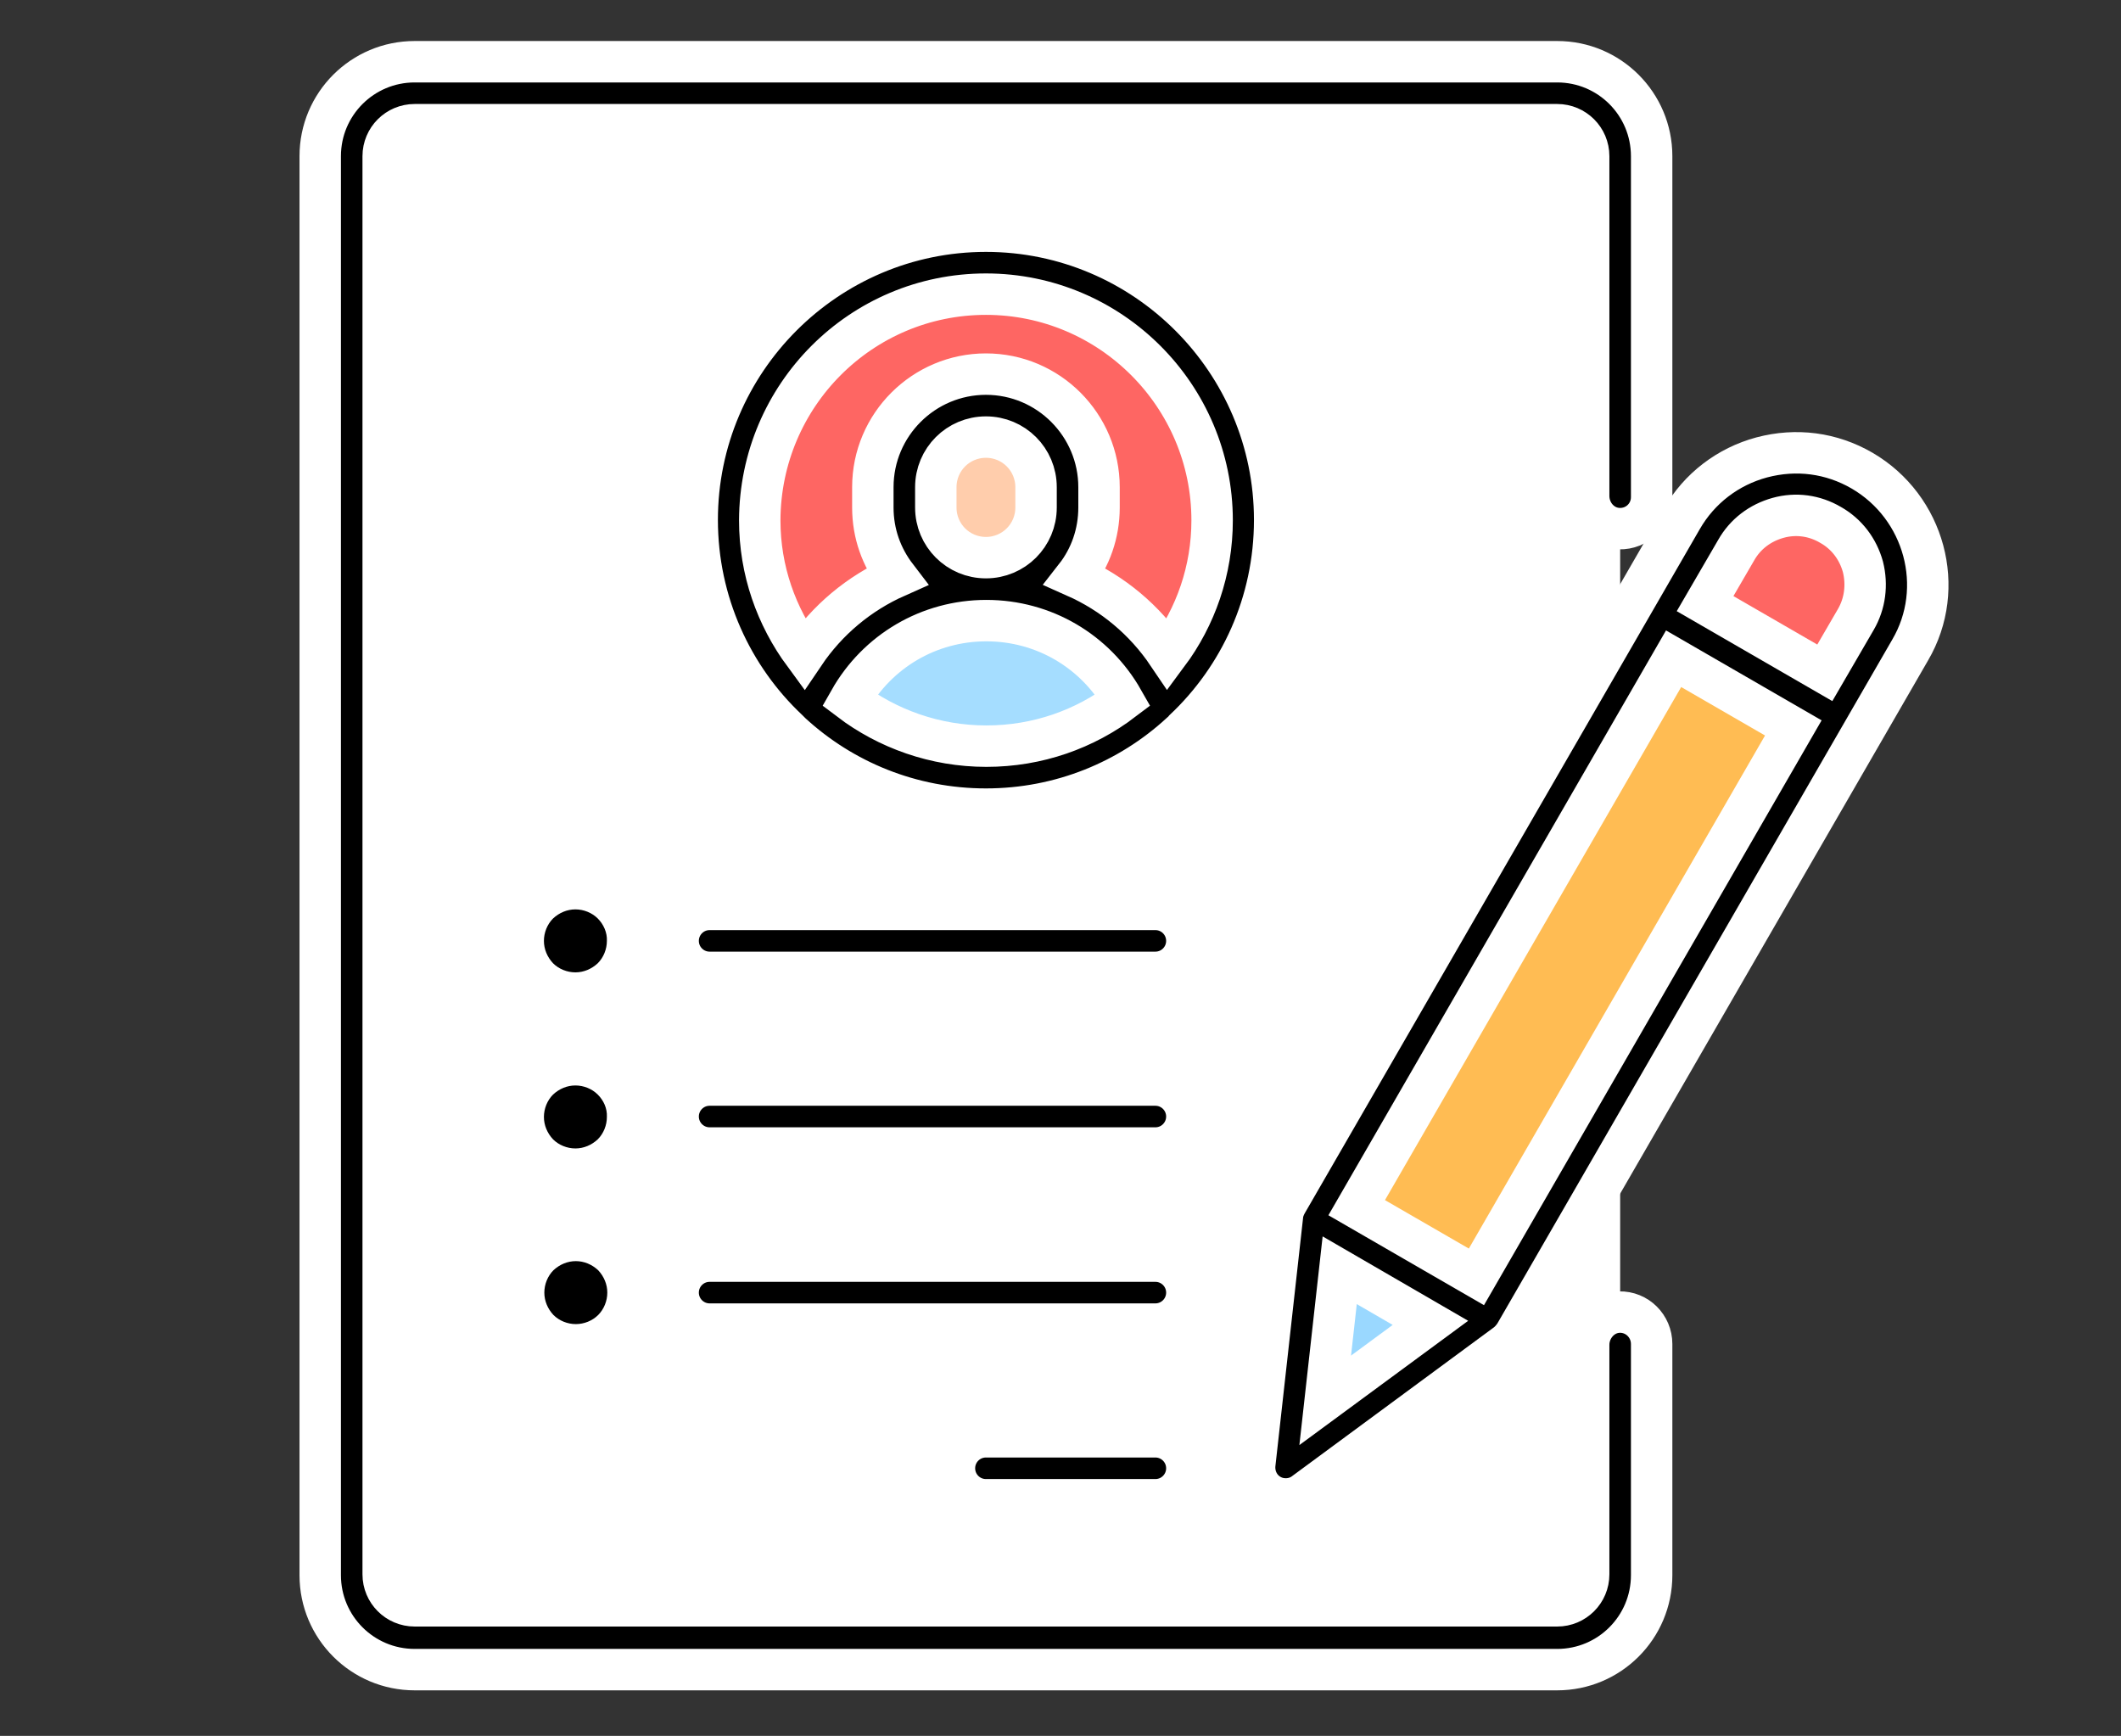 <?xml version="1.0" encoding="utf-8"?>
<!-- Generator: Adobe Illustrator 22.1.0, SVG Export Plug-In . SVG Version: 6.00 Build 0)  -->
<svg version="1.1" id="Capa_1" xmlns="http://www.w3.org/2000/svg" xmlns:xlink="http://www.w3.org/1999/xlink" x="0px" y="0px"
	 viewBox="0 0 512 419" style="enable-background:new 0 0 512 419;" xml:space="preserve">
<rect x="0" y="0" width="512" height="419" fill="#333333" stroke="none"/>
<style type="text/css">
	.st0{fill:#FFFFFF;}
	.st1{fill:#FE6663;}
	.st2{fill:#FFCDAC;}
	.st3{fill:#A5DDFF;}
	.st4{fill:#FFBC53;}
	.st5{fill:#9AD8FF;}
	.st6{stroke:#FFFFFF;stroke-width:10;stroke-miterlimit:10;}
</style>
<path class="st0" d="M375.9,395.3H100.1c-8.4,0-15.2-6.8-15.2-15.2V37.6c0-8.4,6.8-15.2,15.2-15.2h275.8c8.4,0,15.2,6.8,15.2,15.2
	v342.5C391.1,388.5,384.3,395.3,375.9,395.3z"/>
<circle class="st1" cx="238" cy="125.5" r="62.1"/>
<path class="st2" d="M257.7,117.6v4.9c0,10.9-8.8,19.7-19.7,19.7l0,0l0,0c-10.9,0-19.7-8.8-19.7-19.7v-4.9
	c0-10.9,8.8-19.7,19.7-19.7l0,0C248.9,97.9,257.7,106.7,257.7,117.6z"/>
<path class="st3" d="M238,142.2L238,142.2c-19.2,0-35.7,11.9-42.3,28.8c11.1,10.3,26,16.6,42.3,16.6s31.2-6.3,42.3-16.6
	C273.7,154.2,257.3,142.2,238,142.2z"/>
<path class="st4" d="M408.2,136.6l4.3-7.5c6.7-11.6,21.5-15.6,33.1-8.9l0,0c11.6,6.7,15.6,21.5,8.9,33.1l-95.4,165.2l-42-24.2
	l41.1-71.2L408.2,136.6z"/>
<path class="st1" d="M445.7,120.2L445.7,120.2c-11.6-6.7-26.4-2.7-33.1,8.9l-11.3,19.5l42,24.2l11.3-19.5
	C461.2,141.7,457.3,126.9,445.7,120.2z"/>
<polygon class="st5" points="359.2,318.5 310.5,354.4 317.2,294.3 "/>
<path class="st6" d="M390.9,316.7c-4.2,0.1-7.4,3.8-7.4,7.9v55.4c0,4.2-3.4,7.6-7.6,7.6H100.1c-4.2,0-7.6-3.4-7.6-7.6V37.7
	c0-4.2,3.4-7.6,7.6-7.6h275.8c4.2,0,7.6,3.4,7.6,7.6v82c0,4.2,3.2,7.8,7.4,7.9c4.3,0.1,7.8-3.3,7.8-7.6V37.7
	c0-12.6-10.2-22.8-22.8-22.8H100.1c-12.6,0-22.8,10.2-22.8,22.8v342.5c0,12.6,10.2,22.8,22.8,22.8h275.8c12.6,0,22.8-10.2,22.8-22.8
	v-55.8C398.7,320.1,395.2,316.6,390.9,316.7z"/>
<path class="st6" d="M307.7,125.5c0-38.4-31.3-69.7-69.7-69.7s-69.7,31.3-69.7,69.7c0,19.9,8.4,38,21.9,50.7
	c0.3,0.3,0.5,0.5,0.8,0.8c12.4,11.4,28.9,18.3,47,18.3s34.6-6.9,47-18.3c0.3-0.2,0.6-0.5,0.8-0.8
	C299.3,163.5,307.7,145.5,307.7,125.5z M238,71c30.1,0,54.6,24.5,54.6,54.6c0,12.1-4,23.3-10.7,32.3c-5.6-8.3-13.3-14.7-22.3-18.7
	c3.6-4.6,5.7-10.4,5.7-16.7v-4.9c0-15-12.2-27.3-27.3-27.3c-15,0-27.3,12.2-27.3,27.3v4.9c0,6.3,2.1,12,5.7,16.7
	c-9,4-16.7,10.4-22.3,18.7c-6.7-9.1-10.7-20.2-10.7-32.3C183.5,95.4,207.9,71,238,71z M225.9,122.5v-4.9c0-6.7,5.4-12.1,12.1-12.1
	c6.7,0,12.1,5.4,12.1,12.1v4.9c0,6.7-5.4,12.1-12.1,12.1C231.3,134.6,225.9,129.2,225.9,122.5z M205.1,169
	c6.7-11.8,19.1-19.2,33-19.2c13.9,0,26.3,7.4,33,19.2c-9.2,7-20.6,11.1-33,11.1C225.7,180.1,214.2,175.9,205.1,169z"/>
<path class="st6" d="M278.9,346.8H238c-4.2,0-7.6,3.4-7.6,7.6s3.4,7.6,7.6,7.6h40.9c4.2,0,7.6-3.4,7.6-7.6S283.1,346.8,278.9,346.8z
	"/>
<path class="st6" d="M278.9,304.4H171.3c-4.2,0-7.6,3.4-7.6,7.6s3.4,7.6,7.6,7.6h107.6c4.2,0,7.6-3.4,7.6-7.6
	S283.1,304.4,278.9,304.4z"/>
<path class="st6" d="M278.9,261.9H171.3c-4.2,0-7.6,3.4-7.6,7.6s3.4,7.6,7.6,7.6h107.6c4.2,0,7.6-3.4,7.6-7.6
	S283.1,261.9,278.9,261.9z"/>
<path d="M144.3,221.7c-1.4-1.4-3.4-2.2-5.4-2.2c-2,0-3.9,0.8-5.4,2.2c-1.4,1.4-2.2,3.4-2.2,5.4c0,2,0.8,3.9,2.2,5.4
	c1.4,1.4,3.4,2.2,5.4,2.2c2,0,3.9-0.8,5.4-2.2c1.4-1.4,2.2-3.4,2.2-5.4C146.6,225.1,145.7,223.1,144.3,221.7z"/>
<path d="M144.3,264.2c-1.4-1.4-3.4-2.2-5.4-2.2c-2,0-3.9,0.8-5.4,2.2c-1.4,1.4-2.2,3.4-2.2,5.4c0,2,0.8,3.9,2.2,5.4
	c1.4,1.4,3.4,2.2,5.4,2.2c2,0,3.9-0.8,5.4-2.2c1.4-1.4,2.2-3.4,2.2-5.4C146.6,267.5,145.7,265.6,144.3,264.2z"/>
<path d="M139,304.4c-2,0-3.9,0.8-5.4,2.2c-1.4,1.4-2.2,3.4-2.2,5.4c0,2,0.8,3.9,2.2,5.4c1.4,1.4,3.4,2.2,5.4,2.2c2,0,4-0.8,5.4-2.2
	c1.4-1.4,2.2-3.4,2.2-5.4c0-2-0.8-3.9-2.2-5.4C142.9,305.2,141,304.4,139,304.4z"/>
<path class="st6" d="M278.9,219.5H171.3c-4.2,0-7.6,3.4-7.6,7.6c0,4.2,3.4,7.6,7.6,7.6h107.6c4.2,0,7.6-3.4,7.6-7.6
	C286.5,222.9,283.1,219.5,278.9,219.5z"/>
<path class="st6" d="M449.5,113.6c-7.4-4.3-15.9-5.4-24.2-3.2c-8.2,2.2-15.1,7.5-19.3,14.8l-95.4,165.2c-0.5,0.9-0.9,1.9-1,2.9
	l-6.7,60.1c-0.3,3,1.1,5.9,3.7,7.4c1.2,0.7,2.5,1,3.8,1c1.6,0,3.2-0.5,4.5-1.5l48.7-35.9c0.8-0.6,1.5-1.4,2.1-2.3l95.4-165.2
	C469.9,141.9,464.6,122.4,449.5,113.6z M323.4,306.6l21.9,12.7L319.9,338L323.4,306.6z M356.4,308.2l-28.9-16.7l76.5-132.5
	l28.9,16.7L356.4,308.2z M448,149.5l-7.5,12.9l-28.9-16.7l7.5-12.9c2.2-3.9,5.8-6.6,10.1-7.8c4.3-1.2,8.8-0.6,12.7,1.7
	c3.9,2.2,6.6,5.8,7.8,10.1C450.8,141.2,450.2,145.7,448,149.5z"/>
</svg>
